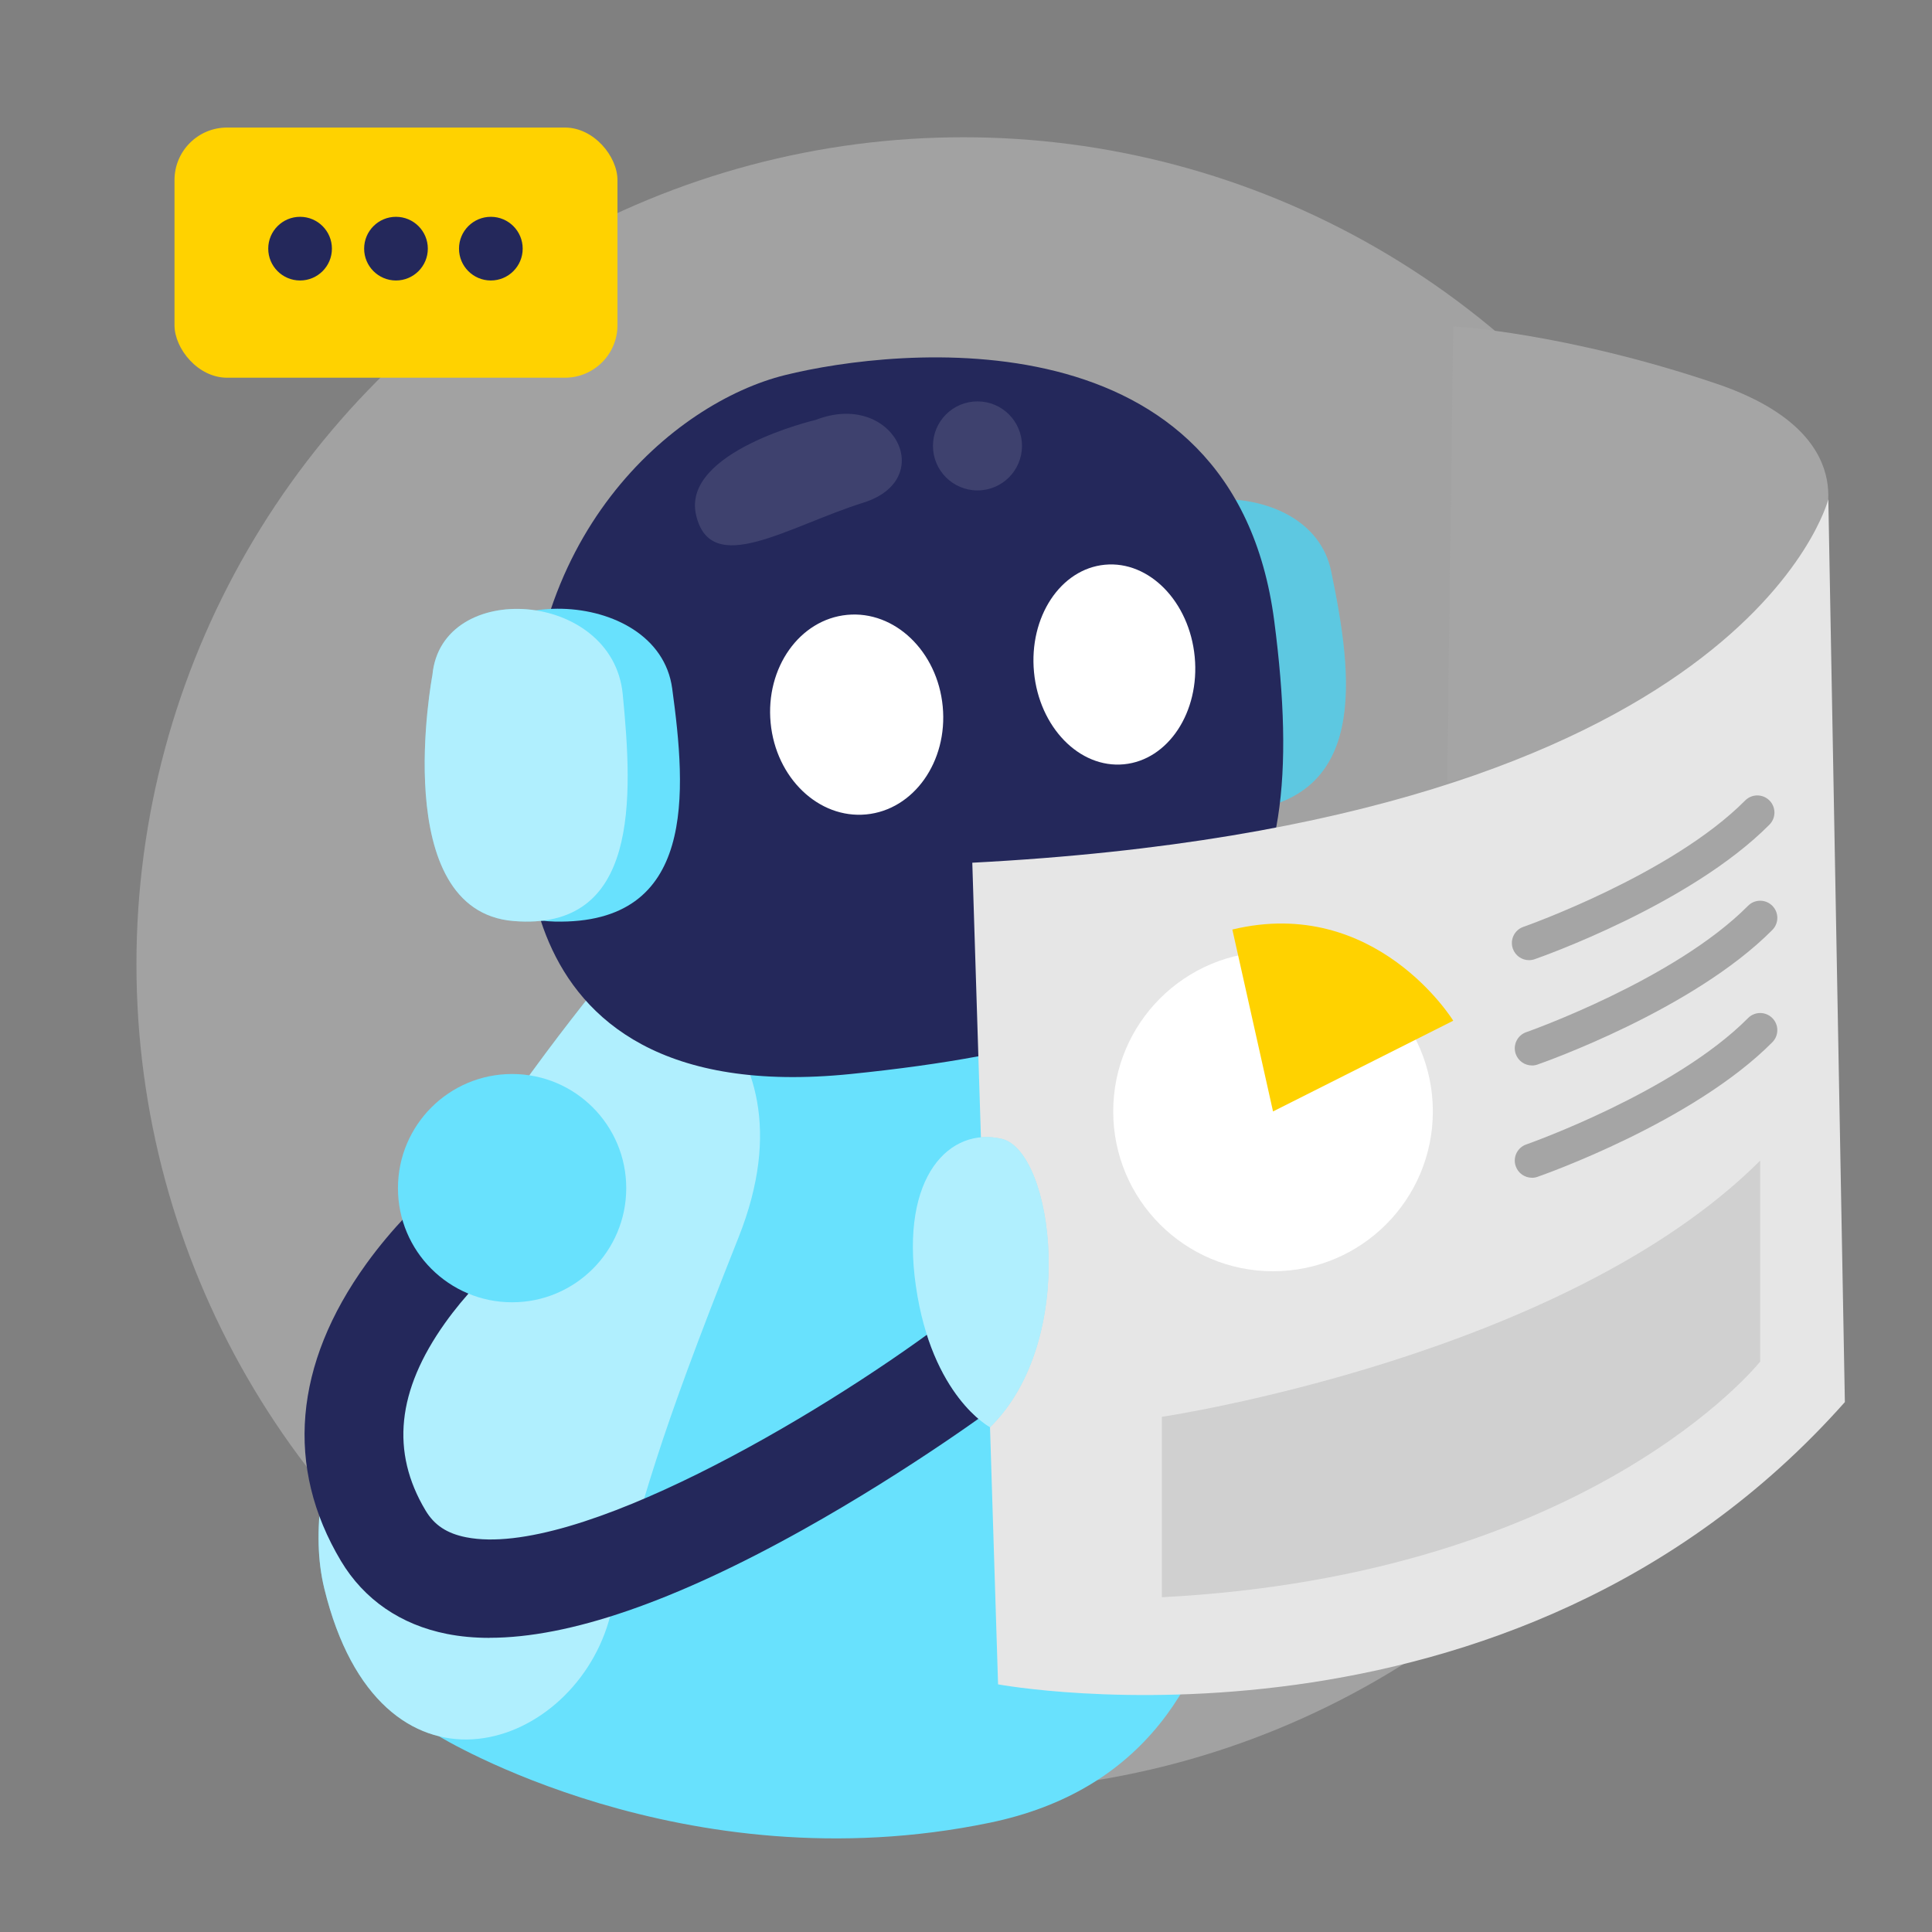 <svg transform="scale(1)" id="_0688_Artificial_Intelligence_3" xmlns="http://www.w3.org/2000/svg" viewBox="0 0 500 500" class="show_show__wrapper__graphic__5Waiy "><rect x="0" y="0" width="500" height="500" fill="#808080" stroke="none"/><title>React</title><defs><style>.cls-1{fill:#fff;}.cls-2{opacity:.11;}.cls-2,.cls-3,.cls-4,.cls-5,.cls-6{fill:none;}.cls-7{fill:#a5a5a5;}.cls-8{fill:#e6e6e6;}.cls-3{opacity:.48;}.cls-4{opacity:.12;}.cls-9{fill:#24285b;}.cls-10{fill:#000001;}.cls-5{opacity:.34;}.cls-6{opacity:.33;}.cls-11{fill:#ffd200;}.cls-12{fill:#68e1fd;}</style></defs><g class="cls-6" id="bg"><circle class="cls-8" cx="249.31" cy="249.52" r="214"></circle></g><g id="ai"><path class="cls-7" d="m471.55,136.41s11.62-23.96-27.45-37.15c-39.07-13.2-68.01-14.8-68.01-14.8l-1.56,117.94s81.59-18.49,97.02-65.98Z"></path><path class="cls-12" d="m113.62,449.35s63.21,38.81,142.54,22.37c79.32-16.44,67.89-112.91,55.74-170.08s-93.93-62.84-115.21-55.36-83.06,203.07-83.06,203.07Z"></path><path class="cls-12" d="m162.07,246.28s-92.42,106.47-78.13,164.88c14.29,58.42,63.6,42.69,73.61,8.39,10-34.3,11.43-43.59,33.59-99.33,22.15-55.74-29.06-73.94-29.06-73.94Z"></path><g class="cls-3"><path class="cls-1" d="m162.07,246.28s-92.42,106.47-78.13,164.88c14.29,58.42,63.6,42.69,73.61,8.39,10-34.3,11.43-43.59,33.59-99.33,22.15-55.74-29.06-73.94-29.06-73.94Z"></path></g><path class="cls-9" d="m126.72,423.88c-3.92,0-7.6-.34-11.04-1.02-11.99-2.37-21.47-8.9-27.44-18.88-14.5-24.27-12.23-50.86,6.56-76.91,13.07-18.12,29.85-29.64,30.56-30.13l14.36,21.06c-.14.1-14.19,9.82-24.58,24.44-12.42,17.47-14.06,33.32-5.02,48.45,2.28,3.82,5.52,5.96,10.49,6.95,28.35,5.61,90.73-31.02,123.39-55.43l15.26,20.41c-.94.7-23.24,17.32-51.46,33.08-33.28,18.59-60.48,27.96-81.09,27.96Z"></path><path class="cls-12" d="m288.76,149.43s-7.3,62.35,29.5,60.69c36.8-1.66,31.72-35.71,26.24-62.27-5.48-26.56-55.47-23.61-55.74,1.58Z"></path><g class="cls-2"><path class="cls-10" d="m288.76,149.43s-7.3,62.35,29.5,60.69c36.8-1.66,31.72-35.71,26.24-62.27-5.48-26.56-55.47-23.61-55.74,1.58Z"></path></g><path class="cls-9" d="m136.85,202.4s-13.85,85.45,83.34,75.55c97.19-9.9,120.06-36.96,109.58-117.28-10.48-80.32-97.87-70.71-126.59-63.6-28.72,7.1-69.62,41.58-66.32,105.33Z"></path><path class="cls-12" d="m118.24,175.94s-11.53,61.71,25.3,62.56,34.08-33.47,30.42-60.34c-3.66-26.87-53.73-27.34-55.72-2.23Z"></path><path class="cls-12" d="m111.91,174.69s-11.58,61,20.99,63.67c32.57,2.66,30.9-31.72,28.26-58.71-2.64-26.99-46.93-29.91-49.25-4.96Z"></path><g class="cls-3"><path class="cls-1" d="m111.91,174.69s-11.58,61,20.99,63.67c32.57,2.66,30.9-31.72,28.26-58.71-2.64-26.99-46.93-29.91-49.25-4.96Z"></path></g><path class="cls-8" d="m251.63,223.27l6.67,212.64s132.44,24.61,219.15-73.05l-4.28-233.65s-21.08,83.65-221.54,94.06Z"></path><ellipse class="cls-1" cx="221.7" cy="184.96" rx="22.37" ry="25.94" transform="translate(-16.53 21.84) rotate(-5.44)"></ellipse><ellipse class="cls-1" cx="288.39" cy="171.99" rx="20.89" ry="25.94" transform="translate(-15 28.1) rotate(-5.44)"></ellipse><circle class="cls-12" cx="132.53" cy="307.49" r="29.54"></circle><circle class="cls-1" cx="329.46" cy="287.64" r="41.36"></circle><path class="cls-11" d="m318.93,240.56l10.53,47.08,46.64-23.48s-20.01-32.54-57.17-23.6Z"></path><path class="cls-7" d="m395.71,248.49c-1.83,0-3.55-1.15-4.19-2.98-.81-2.31.42-4.84,2.73-5.64.38-.13,38.35-13.51,57.39-32.7,1.73-1.74,4.53-1.75,6.27-.03,1.74,1.72,1.75,4.53.03,6.27-20.5,20.67-59.13,34.26-60.77,34.83-.48.17-.97.25-1.46.25Z"></path><path class="cls-7" d="m396.46,275.74c-1.83,0-3.55-1.15-4.19-2.98-.81-2.31.42-4.84,2.73-5.64.38-.13,38.35-13.51,57.39-32.7,1.72-1.74,4.53-1.75,6.27-.02,1.74,1.72,1.75,4.53.02,6.27-20.5,20.66-59.13,34.26-60.77,34.83-.48.17-.97.25-1.46.25Z"></path><path class="cls-7" d="m396.46,304.8c-1.83,0-3.55-1.15-4.19-2.98-.81-2.31.42-4.84,2.73-5.64.38-.13,38.35-13.51,57.39-32.7,1.72-1.74,4.53-1.75,6.27-.02,1.74,1.72,1.75,4.53.02,6.27-20.5,20.66-59.13,34.26-60.77,34.83-.48.17-.97.25-1.46.25Z"></path><g class="cls-5"><path class="cls-7" d="m300.7,366.67s103.86-15.41,154.83-66.3v52.01s-43.83,55.26-154.83,60.98v-46.69Z"></path></g><g class="cls-4"><path class="cls-1" d="m211.1,108.67s-34.73,8.14-30.96,24.59c3.77,16.46,23.86,2.92,43.32-3.18s7.6-29.18-12.36-21.41Z"></path></g><g class="cls-4"><circle class="cls-1" cx="252.97" cy="115.4" r="11.52"></circle></g><path class="cls-12" d="m256.22,369.37s-15.06-7.94-19.19-36.52c-4.13-28.58,8.89-41.29,22.23-38.11,13.34,3.18,19.96,52.08-3.04,74.63Z"></path><g class="cls-3"><path class="cls-1" d="m256.22,369.37s-15.06-7.94-19.19-36.52c-4.13-28.58,8.89-41.29,22.23-38.11,13.34,3.18,19.96,52.08-3.04,74.63Z"></path></g></g><g id="think"><rect class="cls-11" x="45.16" y="33.01" width="114.64" height="64.74" rx="13.59" ry="13.59"></rect><circle class="cls-9" cx="77.66" cy="64.35" r="8.24"></circle><circle class="cls-9" cx="102.48" cy="64.35" r="8.24"></circle><circle class="cls-9" cx="127.03" cy="64.35" r="8.24"></circle></g></svg>